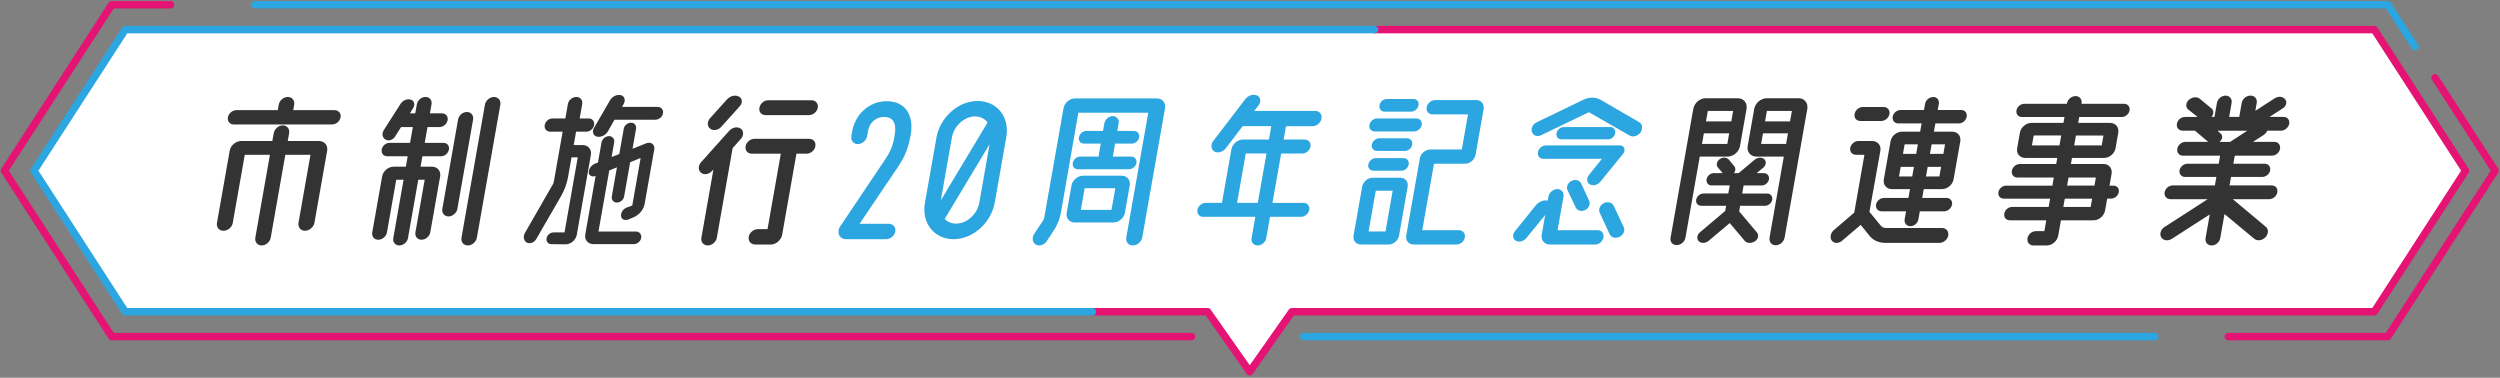 <?xml version="1.0" encoding="UTF-8"?><svg id="b" xmlns="http://www.w3.org/2000/svg" width="1006" height="152" viewBox="0 0 1006 152"><rect x="0" y="0" width="1006" height="152" fill="#808080" stroke="none"/><defs><style>.d{fill:#2ca6e0;}.e{stroke:#2ca6e0;}.e,.f{fill:none;stroke-linecap:round;stroke-linejoin:round;stroke-width:3px;}.f{stroke:#e51373;}.g{fill:#fff;}.h{fill:#333;}</style></defs><polygon class="g" points="955.42 125.45 519.85 125.45 502.71 149.58 485.95 125.45 50.39 125.45 13.68 68.69 50.39 11.92 955.42 11.92 992.13 68.69 955.42 125.45"/><line class="e" x1="867.11" y1="135.44" x2="524.59" y2="135.44"/><polyline class="f" points="979.85 31.29 1004.04 68.68 960.86 135.44 896.65 135.44"/><polyline class="e" points="102.48 1.92 960.86 1.92 971.77 18.79"/><polyline class="f" points="68.62 1.92 44.95 1.92 1.77 68.68 44.95 135.44 479.47 135.44"/><polyline class="f" points="553.1 11.92 955.42 11.92 992.13 68.68 955.42 125.44 519.85 125.44 502.9 149.58 485.95 125.44 439.57 125.44"/><polyline class="e" points="553.1 11.92 50.39 11.92 13.68 68.68 50.39 125.44 439.57 125.44"/><path class="h" d="M128.35,56.74c2.22,0,3.68,1.77,3.3,3.92l-5.11,28.95c-.31,1.77-2.05,3.25-3.82,3.25s-2.92-1.48-2.6-3.25l4.82-27.33h-10.12l-5.87,33.31c-.31,1.77-1.96,3.18-3.66,3.18s-2.85-1.4-2.54-3.18l5.87-33.31h-10.12l-4.83,27.4c-.31,1.77-1.96,3.18-3.74,3.18s-2.93-1.4-2.62-3.18l5.12-29.03c.38-2.14,2.46-3.92,4.68-3.92h12.48l.55-3.1c.31-1.77,1.96-3.18,3.66-3.18s2.85,1.4,2.54,3.18l-.55,3.1h12.56ZM134.68,44.33c1.55,0,2.65,1.33,2.37,2.88-.29,1.62-1.84,2.88-3.39,2.88h-39.59c-1.55,0-2.66-1.25-2.37-2.88.27-1.55,1.84-2.88,3.39-2.88h16.69l.39-2.22c.3-1.7,1.95-3.1,3.65-3.1s2.86,1.4,2.56,3.1l-.39,2.22h16.69Z"/><path class="h" d="M178.46,57.48c1.48,0,2.45,1.18,2.19,2.66-.27,1.55-1.66,2.73-3.14,2.73h-7.53l-.74,4.21h4.65c2.14,0,3.6,1.77,3.23,3.91l-3.96,22.45c-.29,1.62-1.86,3.03-3.56,3.03s-2.71-1.4-2.42-3.03l3.72-21.12h-2.59l-4.14,23.49c-.29,1.62-1.85,2.96-3.48,2.96s-2.72-1.33-2.43-2.96l4.14-23.49h-2.95l-3.74,21.2c-.29,1.62-1.85,2.95-3.48,2.95s-2.72-1.33-2.43-2.95l3.97-22.53c.38-2.14,2.46-3.91,4.6-3.91h4.95l.74-4.21h-8.27c-1.48,0-2.45-1.18-2.18-2.73.26-1.48,1.65-2.66,3.13-2.66h8.27l1.12-6.35h-4.73l-2.45,3.84c-.84,1.4-2.63,1.92-3.83,1.18-1.27-.74-1.58-2.36-.65-3.84l6.74-10.56c1-1.48,2.74-2.14,4.2-1.62,1.33.44,1.7,2.07.8,3.4l-1.25,2.07h2.14l.64-3.62c.29-1.63,1.78-2.96,3.48-2.96s2.72,1.33,2.43,2.96l-.64,3.62h4.8c1.55,0,2.6,1.18,2.32,2.73-.27,1.55-1.75,2.81-3.3,2.81h-4.8l-1.12,6.35h7.53ZM187.89,45.07c1.62,0,2.79,1.33,2.49,3.03l-6.34,35.97c-.29,1.62-1.94,3.03-3.56,3.03s-2.78-1.4-2.49-3.03l6.34-35.97c.3-1.7,1.86-3.03,3.56-3.03ZM198.78,39.02c1.7,0,2.86,1.4,2.56,3.1l-9.43,53.47c-.31,1.77-1.96,3.18-3.66,3.18s-2.85-1.4-2.54-3.18l9.43-53.47c.3-1.7,1.95-3.1,3.65-3.1Z"/><path class="h" d="M234.48,58.37c2.22,0,3.68,1.77,3.3,3.91l-5.68,32.2c-.38,2.14-2.46,3.92-4.67,3.84l-5.53-.07c-1.33,0-2.18-1.03-1.95-2.36.23-1.33,1.45-2.36,2.78-2.36h4.43l5.33-30.21h-2.51l-1.42,8.05c-.46,2.59-1.43,5.17-2.82,7.61l-9.99,17.28c-.84,1.4-2.57,2-3.78,1.33-1.27-.74-1.56-2.44-.71-3.91l11.08-19.28c.29-.37.44-.81.5-1.18l3.57-20.24h-5.02c-1.48,0-2.45-1.18-2.19-2.66.26-1.48,1.65-2.66,3.13-2.66h5.17l1.02-5.76c.29-1.62,1.76-2.88,3.39-2.88s2.66,1.26,2.37,2.88l-1.02,5.76h3.69c1.4,0,2.38,1.18,2.12,2.66-.26,1.48-1.65,2.66-3.05,2.66h-4.21l-.95,5.39h3.62ZM255.89,93.15c1.4,0,2.38,1.18,2.13,2.59-.25,1.4-1.62,2.51-3.03,2.51h-16.18c-2.22,0-3.68-1.77-3.3-3.91l4.17-23.63-.25.15c-1.26.44-2.53-.3-2.53-1.55.03-1.4,1.1-2.88,2.53-3.47l1.19-.44,1.42-8.05c.25-1.4,1.64-2.58,3.04-2.58s2.3,1.18,2.06,2.58l-1.03,5.83,3.09-1.18,1.8-10.19c.23-1.33,1.54-2.44,2.94-2.44,1.33,0,2.24,1.11,2.01,2.44l-1.42,8.05,5.56-2.22c1.9-.74,3.52.59,3.19,2.44l-3.87,21.94c-.42,2.36-2.2,4.5-4.58,5.47l-2.15.89c-1.33.44-2.63-.15-2.78-1.4-.12-1.4.79-2.81,2.15-3.4l2.37-.89,3.37-19.13-4.21,1.7-2.44,13.81c-.23,1.33-1.54,2.44-2.87,2.44-1.4,0-2.32-1.11-2.08-2.44l2.07-11.74-3.1,1.26-4.34,24.59h15.07ZM240.17,54.97c-1.49-.37-2.01-1.99-1.16-3.47l6.47-11.15c.86-1.55,2.79-2.44,4.35-2.07,1.49.37,2,2.07,1.16,3.47l-.66,1.26h14.26c1.48,0,2.46,1.11,2.2,2.59-.26,1.48-1.64,2.58-3.12,2.58h-16.4l-2.68,4.73c-.94,1.55-2.79,2.44-4.43,2.07Z"/><path class="h" d="M298.05,51.72c1.25.89,1.35,2.81.08,4.14l-3.32,3.77-6.36,36.04c-.3,1.7-1.95,3.1-3.65,3.1s-2.85-1.4-2.56-3.1l4.84-27.47-.55.59c-1.28,1.4-3.25,1.7-4.41.74-1.23-.96-1.26-2.88.02-4.28l11.31-12.63c1.28-1.4,3.27-1.77,4.59-.89ZM285.78,51.79c-1.25-.89-1.28-2.81-.07-4.21l6.79-7.53c1.29-1.48,3.38-1.99,4.86-1.18,1.36.66,1.55,2.51.36,3.84l-7.44,8.27c-1.21,1.4-3.19,1.77-4.5.81ZM325.61,55.86c1.7,0,2.79,1.33,2.49,3.03-.29,1.62-1.85,2.95-3.55,2.95h-4.06l-5.76,32.64c-.38,2.14-2.46,3.92-4.61,3.92h-6.2c-1.77,0-2.93-1.4-2.63-3.1.3-1.7,1.95-3.1,3.72-3.1h3.84l5.35-30.36h-11.67c-1.7,0-2.79-1.33-2.51-2.95.3-1.7,1.86-3.03,3.56-3.03h22.01ZM308.01,46.33c-1.62,0-2.72-1.33-2.43-2.95.3-1.7,1.86-3.03,3.49-3.03h17.51c1.62,0,2.79,1.33,2.49,3.03-.29,1.62-1.92,2.95-3.55,2.95h-17.51Z"/><path class="d" d="M359.94,54.82c1.26-6.72-1.73-7.75-4.25-7.75s-5.67,1.55-6.41,5.76l-.34,1.92c-.31,1.77-1.96,3.18-3.75,3.25-1.77,0-2.92-1.48-2.6-3.25l.34-1.92c1.26-7.16,7.16-12.11,13.81-12.11,7.9,0,11.06,5.98,9.72,13.59s-3.71,10.56-5.16,12.92l-15.4,22.82h11.75c1.7,0,2.87,1.33,2.64,3.03-.31,1.77-1.96,3.17-3.74,3.17h-16.1c-2.73,0-3.94-2.81-2.34-5.17l18.24-27.18c2.9-4.28,3.31-7.46,3.6-9.08Z"/><path class="d" d="M393.46,40.64c7.24,0,12.99,5.91,11.46,14.62l-4.64,26.29c-1.34,7.61-8.28,14.7-16.63,14.7-7.24,0-12.98-5.98-11.44-14.7l4.64-26.29c1.33-7.53,8.27-14.62,16.61-14.62ZM392.37,46.85c-4.28,0-8.49,3.77-9.31,8.42l-4.47,25.33,18.82-31.32c-1.14-1.48-2.89-2.44-5.04-2.44ZM384.76,89.98c4.28,0,8.49-3.77,9.31-8.42l4.15-23.56-18.09,30.13c1.2,1.18,2.78,1.85,4.62,1.85Z"/><path class="d" d="M465.51,39.61c2.22,0,3.68,1.77,3.29,3.99l-9.16,51.92c-.31,1.77-2.05,3.25-3.82,3.25s-2.92-1.48-2.6-3.25l8.84-50.15h-28.14l-7.02,40.25c-.46,2.59-1.49,5.1-3.09,7.46l-2.62,3.99c-1.01,1.55-3.04,2.14-4.37,1.33-1.41-.81-1.66-2.73-.65-4.29l3.42-5.17c.3-.44.54-.96.62-1.4l7.75-43.95c.39-2.22,2.48-3.99,4.62-3.99h32.94ZM451.39,70.7c2.14,0,3.6,1.77,3.22,3.91l-1.94,11c-.38,2.14-2.46,3.92-4.61,3.92h-15.59c-2.14,0-3.6-1.77-3.23-3.92l1.94-11c.38-2.14,2.46-3.91,4.61-3.91h15.59ZM455.18,63.02c1.4,0,2.38,1.18,2.13,2.58-.25,1.4-1.62,2.51-3.03,2.51h-20.54c-1.4,0-2.32-1.11-2.07-2.51.25-1.4,1.56-2.58,2.97-2.58h7.39l.92-5.24h-6.72c-1.4,0-2.32-1.11-2.07-2.51s1.56-2.58,2.97-2.58h6.72l.55-3.1c.27-1.55,1.84-2.88,3.39-2.88s2.65,1.33,2.37,2.88l-.55,3.1h6.72c1.4,0,2.3,1.18,2.06,2.58s-1.55,2.51-2.95,2.51h-6.72l-.92,5.24h7.39ZM447.27,84.44l1.54-8.71h-12.34l-1.54,8.71h12.34Z"/><path class="d" d="M524.6,81.63c1.48,0,2.51,1.26,2.24,2.81-.27,1.55-1.75,2.81-3.23,2.81h-12.56l-1.51,8.57c-.29,1.62-1.85,2.96-3.48,2.96s-2.72-1.33-2.43-2.96l1.51-8.57h-20.98c-1.55,0-2.59-1.25-2.31-2.81.27-1.55,1.75-2.81,3.3-2.81h6.57c.01-.07.03-.15.04-.22l3.75-21.27c.39-2.22,2.48-3.99,4.62-3.99h10.49l.95-5.39h-11.52l-6.82,8.94c-1.15,1.48-3.17,2.07-4.58,1.26-1.33-.81-1.59-2.73-.44-4.21l12.87-16.84c1.23-1.55,3.2-2.22,4.77-1.48,1.45.59,1.71,2.44.64,3.92l-1.81,2.29h24.6c1.7,0,2.78,1.4,2.49,3.03-.3,1.7-1.88,3.1-3.58,3.1h-10.71l-.95,5.39h8.5c1.55,0,2.57,1.33,2.31,2.81-.27,1.55-1.75,2.81-3.3,2.81h-8.5l-3.5,19.87h12.56ZM497.79,81.63h8.35l3.5-19.87h-8.35l-3.46,19.65c-.01.07-.03.15-.04.22Z"/><path class="d" d="M563.47,71.51c1.99,0,3.33,1.62,2.98,3.62l-3.46,19.65c-.35,1.99-2.26,3.62-4.26,3.62h-11.08c-1.99,0-3.33-1.63-2.98-3.62l3.46-19.65c.35-2,2.26-3.62,4.26-3.62h11.08ZM552.74,68.71c-1.4,0-2.39-1.11-2.14-2.51.26-1.48,1.64-2.58,3.04-2.58h11.15c1.4,0,2.32,1.11,2.06,2.58-.25,1.4-1.55,2.51-2.95,2.51h-11.15ZM557.52,93.15l2.89-16.4h-6.8l-2.89,16.4h6.8ZM569.9,47.66c1.48,0,2.45,1.18,2.19,2.66-.25,1.4-1.64,2.58-3.12,2.58h-15.73c-1.48,0-2.45-1.18-2.2-2.58.26-1.48,1.65-2.66,3.13-2.66h15.73ZM554.15,60.73c-1.4,0-2.39-1.11-2.14-2.51s1.64-2.58,3.04-2.58h11.15c1.4,0,2.3,1.18,2.06,2.58s-1.55,2.51-2.95,2.51h-11.15ZM557.16,44.93c-1.4,0-2.3-1.18-2.06-2.58.25-1.4,1.55-2.51,2.95-2.51h10.71c1.4,0,2.32,1.11,2.07,2.51-.25,1.4-1.56,2.58-2.97,2.58h-10.71ZM587.08,92.64c1.62,0,2.65,1.33,2.37,2.88-.29,1.62-1.76,2.88-3.39,2.88h-17.21c-1.99,0-3.33-1.63-2.98-3.62l5.47-31.02c.35-2,2.26-3.62,4.26-3.62h12.63l2.49-14.11h-14.26c-1.55,0-2.66-1.26-2.37-2.88.27-1.55,1.84-2.88,3.39-2.88h16.55c1.99,0,3.33,1.62,2.98,3.62l-3.24,18.39c-.35,1.99-2.26,3.62-4.26,3.62h-12.48l-4.71,26.74h14.77Z"/><path class="d" d="M642.94,92.64c1.55,0,2.57,1.33,2.3,2.88-.29,1.62-1.76,2.88-3.31,2.88h-18.25c-2.22,0-3.68-1.77-3.3-3.92l1.41-7.98-7.54,9.23c-1.06,1.4-3,1.92-4.33,1.11-1.27-.74-1.4-2.51-.28-3.84l8.41-10.41c1.22-1.48,3.12-2.22,4.76-1.85l.29-1.62c.3-1.7,1.94-3.03,3.56-3.03s2.79,1.33,2.49,3.03l-2.38,13.52h16.18ZM620.21,54.38c-1.55.81-3.22.22-3.77-1.26-.49-1.4.34-3.18,1.95-3.92l18.65-9.01c2.35-1.18,5.01-1.18,6.96-.07l15.55,9.01c1.42.74,1.61,2.58.6,4.14-1.07,1.48-3.02,2.07-4.43,1.25l-16.37-9.38-19.13,9.23ZM644.03,73.07c-1.13,1.4-2.98,1.85-4.33,1.11-1.2-.74-1.4-2.51-.3-3.77l5.21-6.5h-23.49c-1.55,0-2.52-1.18-2.26-2.66.27-1.55,1.66-2.73,3.21-2.73h29.84c1.7,0,2.41,1.85,1.26,3.32l-9.14,11.23ZM647.1,56.08h-18.69c-1.4,0-2.32-1.11-2.08-2.44.25-1.4,1.55-2.51,2.95-2.51h18.69c1.33,0,2.24,1.11,1.99,2.51-.23,1.33-1.54,2.44-2.87,2.44ZM632.41,72.77c1.53-.74,3.23-.29,3.87,1.11l3.21,6.94c.59,1.25-.15,2.96-1.61,3.69-1.53.74-3.23.29-3.81-1.03l-3.28-6.94c-.67-1.26.09-3.03,1.62-3.77ZM653.42,91.46c.58,1.33-.18,3.1-1.71,3.84-1.62.81-3.38.29-4.02-1.11l-3.96-8.57c-.65-1.33.1-3.1,1.64-3.84,1.62-.81,3.39-.37,4.02,1.11l4.03,8.57Z"/><path class="h" d="M700.16,58.81c-.4,2.29-2.66,4.21-5.03,4.21h-11.15l-5.76,32.65c-.29,1.62-1.85,2.95-3.55,2.95s-2.72-1.33-2.43-2.95l9.14-51.85c.42-2.36,2.6-4.29,4.97-4.29h12.93c2.36,0,3.95,1.92,3.53,4.29l-2.64,14.99ZM711.06,77.87c1.4,0,2.32,1.11,2.07,2.51-.23,1.33-1.54,2.44-2.94,2.44h-9.97l-.39,2.22,7.21,8.57c.85,1.03.41,2.73-.92,3.54-1.49.89-3.25.81-4.15-.37l-5.93-7.02-8.42,7.09c-1.3,1.11-3.02,1.18-4.03.22-.94-.96-.73-2.59.49-3.62l10.15-8.57.36-2.07h-9.97c-1.4,0-2.32-1.11-2.08-2.44.25-1.4,1.55-2.51,2.95-2.51h9.97l.55-3.1s.01-.07.03-.15h-7.31c-1.33,0-2.24-1.11-2.01-2.44.25-1.4,1.55-2.51,2.88-2.51h3.62l-1.96-2.29c-.79-.96-.44-2.51.73-3.32,1.26-.89,2.8-.81,3.67.15l2.19,2.66c.68.74.53,1.99-.13,2.81h1.92l6.42-5.39c1.22-1.03,2.93-1.11,3.88-.22s.75,2.44-.38,3.4l-2.68,2.22h2.95c1.33,0,2.24,1.11,1.99,2.51-.23,1.33-1.54,2.44-2.87,2.44h-7.31c-.01.07-.03.15-.03.15l-.55,3.1h9.97ZM684.88,57.92h10.19l.76-4.28h-10.19l-.76,4.28ZM697.42,44.63h-10.19l-.74,4.21h10.19l.74-4.21ZM723.8,39.53c2.29,0,3.87,1.92,3.46,4.29l-9.13,51.77c-.3,1.7-1.88,3.1-3.58,3.1s-2.78-1.4-2.48-3.1l5.74-32.57h-11.01c-2.36,0-3.95-1.92-3.54-4.21l2.64-14.99c.42-2.36,2.68-4.29,5.04-4.29h12.85ZM708.67,57.92h10.05l.76-4.28h-10.05l-.76,4.28ZM721.06,44.63h-10.05l-.74,4.21h10.05l.74-4.21Z"/><path class="h" d="M781.48,91.75c1.7,0,2.79,1.33,2.49,3.03-.29,1.62-1.85,2.95-3.55,2.95h-21.79c-2.51,0-4.78-.96-6.24-2.73l-3.64-4.51-7.56,6.43c-1.3,1.11-3.15,1.11-4.05-.07-.9-1.18-.56-3.1.83-4.28l8.18-7.02,4.1-23.27h-3.47c-1.48,0-2.51-1.26-2.25-2.73.27-1.55,1.75-2.81,3.23-2.81h5.61c2.22,0,3.68,1.77,3.3,3.92l-4.41,24.59,4.56,5.54c.47.67,1.31.96,2.19.96h22.46ZM748.59,48.69c-1.55,0-2.59-1.26-2.31-2.81.27-1.55,1.75-2.81,3.3-2.81h8.42c1.55,0,2.59,1.25,2.31,2.81-.27,1.55-1.75,2.81-3.3,2.81h-8.42ZM758.13,79.64h9.82l.63-3.54h-7.31c-2.14,0-3.6-1.77-3.22-3.91l2.7-15.29c.39-2.22,2.46-3.92,4.61-3.92h7.31l.59-3.32h-9.38c-1.55,0-2.52-1.18-2.25-2.73.26-1.48,1.65-2.66,3.2-2.66h9.38l.44-2.51c.26-1.48,1.74-2.73,3.29-2.73s2.51,1.26,2.25,2.73l-.44,2.51h9.46c1.48,0,2.45,1.18,2.19,2.66-.27,1.55-1.66,2.73-3.14,2.73h-9.46l-.59,3.32h7.31c2.22,0,3.69,1.7,3.3,3.92l-2.7,15.29c-.38,2.14-2.46,3.91-4.68,3.91h-7.31l-.63,3.54h9.75c1.48,0,2.53,1.18,2.26,2.66-.27,1.55-1.74,2.73-3.22,2.73h-9.75l-.56,3.18c-.27,1.55-1.68,2.81-3.23,2.81s-2.59-1.26-2.31-2.81l.56-3.18h-9.82c-1.48,0-2.52-1.18-2.25-2.73.26-1.48,1.72-2.66,3.2-2.66ZM764.16,71h5.32l.68-3.84h-5.32l-.68,3.84ZM771.75,58.07h-5.32l-.68,3.84h5.32l.68-3.84ZM775.02,71h5.39l.68-3.84h-5.39l-.68,3.84ZM782.69,58.07h-5.39l-.68,3.84h5.39l.68-3.84Z"/><path class="h" d="M850.41,74.69c1.48,0,2.45,1.18,2.2,2.58-.26,1.48-1.65,2.66-3.13,2.66h-1.55l-.85,4.8c-.38,2.14-2.46,3.92-4.61,3.92h-13.15l-1.08,6.13c-.39,2.22-2.48,3.99-4.62,3.99h-5.39c-1.62,0-2.65-1.33-2.37-2.88.29-1.62,1.76-2.88,3.39-2.88h3.4l.77-4.36h-14.63c-1.55,0-2.53-1.18-2.25-2.73.26-1.48,1.65-2.66,3.2-2.66h14.63l.59-3.32h-18.61c-1.48,0-2.45-1.18-2.19-2.66.25-1.4,1.64-2.58,3.11-2.58h18.61l.57-3.25h-14.63c-1.55,0-2.51-1.26-2.25-2.73.26-1.48,1.66-2.73,3.22-2.73h14.63l.43-2.44h-12.85c-2.22,0-3.69-1.7-3.3-3.91l1.09-6.2c.39-2.22,2.48-3.99,4.69-3.99h12.85l.42-2.36h-17.14c-1.48,0-2.45-1.18-2.19-2.66.26-1.48,1.65-2.66,3.13-2.66h17.14l.03-.15c.29-1.63,1.85-2.96,3.48-2.96s2.72,1.33,2.43,2.96l-.03.15h17.14c1.48,0,2.45,1.18,2.19,2.66-.26,1.48-1.65,2.66-3.13,2.66h-17.14l-.42,2.36h12.85c2.22,0,3.68,1.77,3.29,3.99l-1.09,6.2c-.39,2.22-2.46,3.91-4.68,3.91h-12.85l-.43,2.44h13.15c2.14,0,3.6,1.77,3.21,3.99l-.83,4.73h1.55ZM817.66,58.51h11.08l.7-3.99h-11.08l-.7,3.99ZM841.29,83.26l.59-3.32h-11.01l-.59,3.32h11.01ZM832.37,71.44l-.57,3.25h11.01l.57-3.25h-11.01ZM846.43,54.53h-11.08l-.7,3.99h11.08l.7-3.99Z"/><path class="h" d="M916.42,77.35c-.27,1.55-1.75,2.81-3.3,2.81h-14.63l13.32,11.15c1.16.96,1.04,2.88-.23,4.21-1.34,1.33-3.3,1.55-4.52.52l-11.92-9.9-1.71,9.68c-.29,1.62-1.85,2.96-3.48,2.96s-2.72-1.33-2.43-2.96l1.68-9.53-15.25,9.82c-1.57.96-3.45.74-4.25-.59-.81-1.25-.25-3.18,1.25-4.14l17.42-11.23h-15c-1.55,0-2.59-1.26-2.31-2.81.27-1.55,1.74-2.73,3.29-2.73h16.92l.6-3.4h-12.63c-1.4,0-2.45-1.18-2.19-2.66.26-1.48,1.72-2.66,3.13-2.66h12.63l.57-3.25h-15c-1.48,0-2.51-1.26-2.25-2.73.27-1.55,1.75-2.81,3.23-2.81h9.23l-5.34-4.51h-4.95c-1.55,0-2.59-1.25-2.31-2.81.27-1.55,1.74-2.73,3.29-2.73h5.02l-3.82-3.03c-1.1-.89-.92-2.73.31-3.84,1.39-1.18,3.28-1.4,4.5-.37l4.7,3.91c.9.74.87,2.22-.07,3.32h1.18l.99-5.61c.29-1.62,1.85-2.95,3.48-2.95s2.72,1.33,2.43,2.95l-.99,5.61h4.06l.98-5.54c.3-1.7,1.86-3.03,3.56-3.03s2.79,1.33,2.49,3.03l-.55,3.1,7.75-5.02c1.5-.96,3.25-.81,4.22.37.94.96.48,2.73-.86,3.62l-5.41,3.47h5.61c1.55,0,2.6,1.18,2.33,2.73-.27,1.55-1.75,2.81-3.3,2.81h-5.54c-.27.67-.74,1.26-1.41,1.7l-4.34,2.81h8.64c1.55,0,2.51,1.26,2.24,2.81-.26,1.48-1.66,2.73-3.21,2.73h-15l-.57,3.25h12.63c1.4,0,2.45,1.18,2.19,2.66-.26,1.48-1.72,2.66-3.13,2.66h-12.63l-.6,3.4h16.92c1.55,0,2.6,1.18,2.33,2.73ZM893.55,53.71c1.04.81.83,2.44-.45,3.4h4.28l6.93-4.51h-11.97l1.21,1.11Z"/></svg>